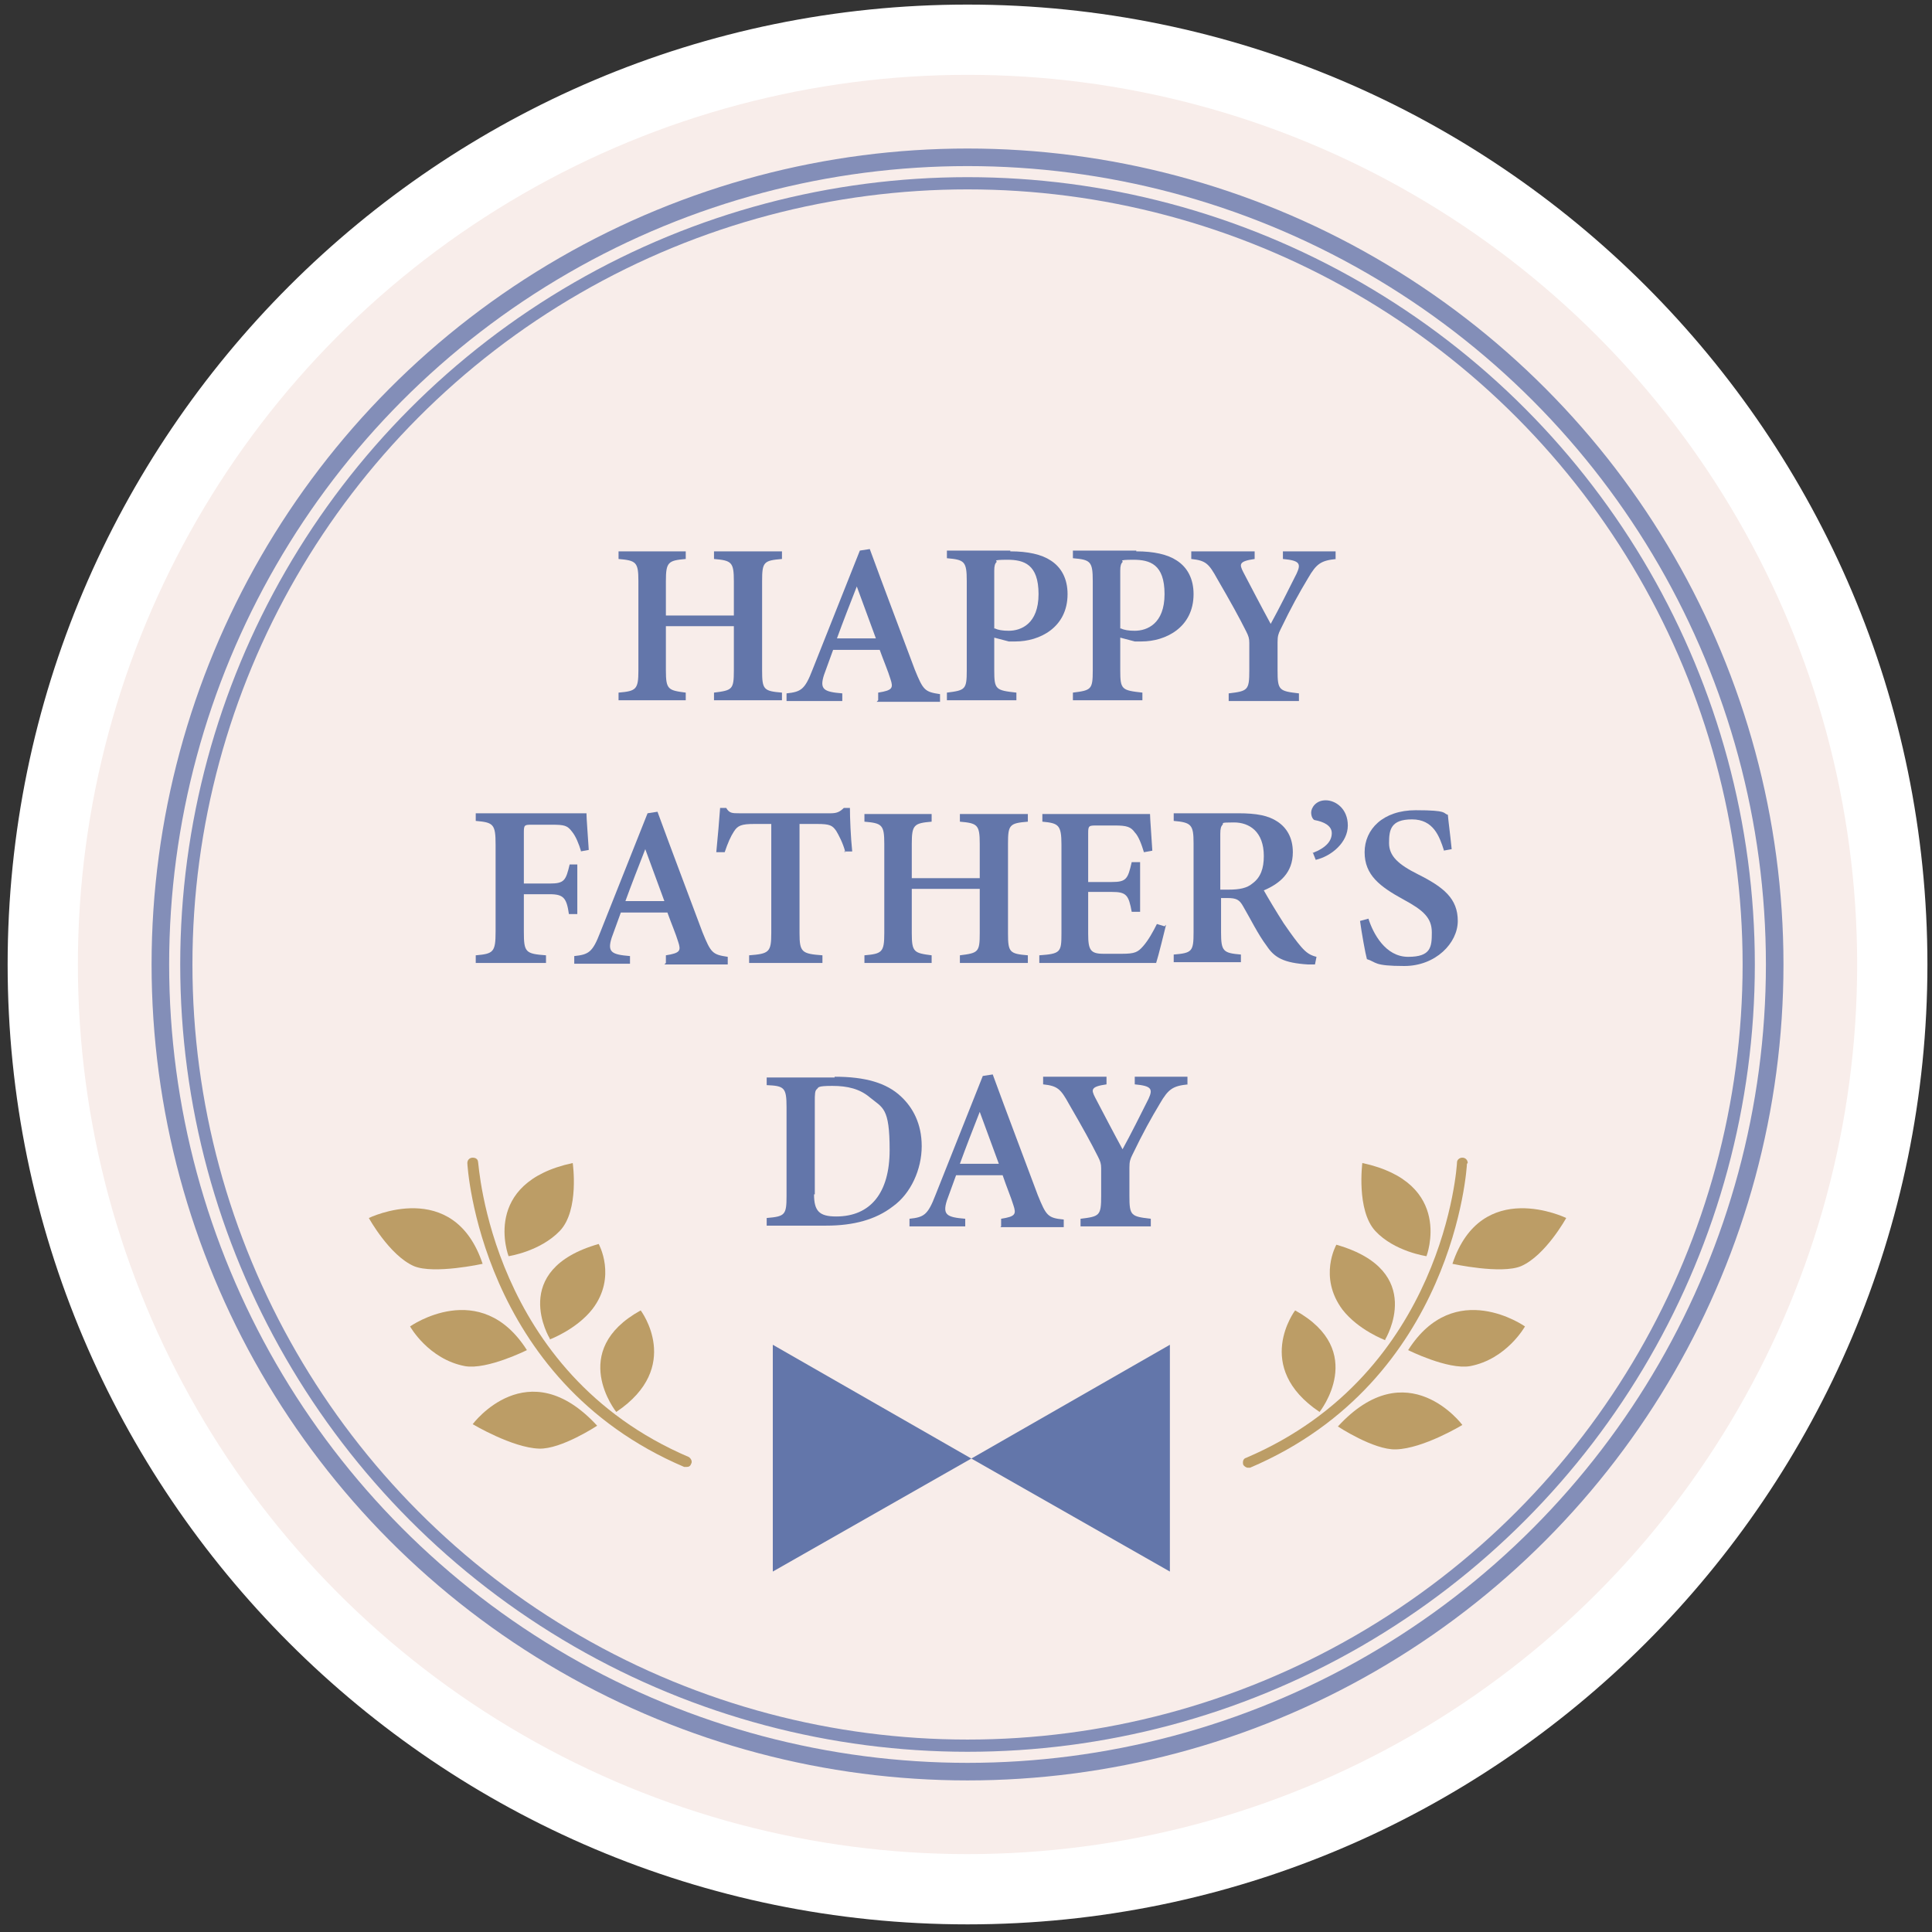 <?xml version="1.0" encoding="UTF-8"?>
<svg id="_レイヤー_2" xmlns="http://www.w3.org/2000/svg" version="1.1" viewBox="0 0 253 253">
  <rect x="0" y="0" width="253" height="253" fill="#333333" stroke="none"/>
  <!-- Generator: Adobe Illustrator 29.5.1, SVG Export Plug-In . SVG Version: 2.1.0 Build 141)  -->
  <defs>
    <style>
      .st0 {
        fill: #6376aa;
      }

      .st1 {
        fill: #fff;
      }

      .st2 {
        stroke-width: 2.3px;
      }

      .st2, .st3 {
        fill: none;
        stroke: #838eb8;
        stroke-miterlimit: 10;
      }

      .st4 {
        fill: #f8edea;
      }

      .st3 {
        stroke-width: 1.6px;
      }

      .st5 {
        fill: #bc9d66;
      }
    </style>
  </defs>
  <g id="layout">
    <g>
      <path class="st1" d="M126.7,252C57.4,252,1,195.6,1,126.3S57.4.6,126.7.6s125.7,56.4,125.7,125.7-56.4,125.7-125.7,125.7Z"/>
      <circle class="st4" cx="126.7" cy="126.3" r="116.5"/>
      <circle class="st2" cx="126.7" cy="126.3" r="105.7"/>
      <circle class="st3" cx="126.7" cy="126.3" r="102.3"/>
      <polygon class="st0" points="153.2 205.8 127.2 191 101.2 205.8 101.2 176.1 127.2 191 153.2 176.1 153.2 205.8"/>
      <g>
        <path class="st5" d="M63.2,165.5c-3.8-11.4-14.9-6-14.9-6,0,0,2.7,4.9,5.9,6.3,2.6,1.1,9-.3,9-.3h0Z"/>
        <path class="st5" d="M69,176.8c-6.1-9.6-15.3-3.1-15.3-3.1,0,0,2.4,4.3,7.2,5.2,2.9.5,8.1-2.1,8.1-2.1Z"/>
        <path class="st5" d="M62.6,152.2c0-.4-.3-.6-.7-.6-.4,0-.7.3-.7.7,0,.3,1.6,28.4,28.4,39.8,0,0,.2,0,.3,0,.3,0,.5-.1.6-.4.2-.3,0-.7-.3-.9-26-11.1-27.5-38.4-27.6-38.7h0Z"/>
        <path class="st5" d="M73.3,161.2c2.6-2.7,1.7-8.9,1.7-8.9-12.1,2.6-8.4,12.2-8.4,12.2,0,0,4.1-.6,6.7-3.3h0Z"/>
        <path class="st5" d="M72,175.4s3.5-1.3,5.6-4c3.2-4.2.8-8.5.8-8.5-11.9,3.4-6.4,12.4-6.4,12.4h0Z"/>
        <path class="st5" d="M61.9,186.5s5.2,3.1,8.7,3.2c2.9.1,7.6-3,7.6-3-9.1-9.9-16.3-.2-16.3-.2Z"/>
        <path class="st5" d="M80.7,184.9c8.8-5.9,3.2-13.3,3.2-13.3-9.6,5.3-3.2,13.3-3.2,13.3Z"/>
        <path class="st5" d="M190.2,165.5s6.4,1.4,9,.3c3.2-1.4,5.9-6.3,5.9-6.3,0,0-11.1-5.4-14.9,6h0Z"/>
        <path class="st5" d="M184.4,176.8s5.2,2.6,8.1,2.1c4.8-.9,7.2-5.2,7.2-5.2,0,0-9.2-6.5-15.3,3.1Z"/>
        <path class="st5" d="M192.2,152.3c0-.4-.3-.7-.7-.7-.4,0-.7.3-.7.6,0,.3-1.6,27.6-27.6,38.7-.4.1-.5.5-.4.9.1.2.4.4.6.4s.2,0,.3,0c26.8-11.4,28.4-39.5,28.4-39.8h0Z"/>
        <path class="st5" d="M186.8,164.5s3.7-9.6-8.4-12.2c0,0-.8,6.2,1.7,8.9s6.7,3.3,6.7,3.3h0Z"/>
        <path class="st5" d="M181.4,175.4s5.5-9-6.4-12.4c0,0-2.4,4.2.8,8.5,2.1,2.7,5.6,4,5.6,4h0Z"/>
        <path class="st5" d="M175.2,186.8s4.7,3.1,7.6,3c3.6-.1,8.7-3.2,8.7-3.2,0,0-7.2-9.7-16.3.2h0Z"/>
        <path class="st5" d="M172.8,184.9s6.4-8-3.2-13.3c0,0-5.6,7.4,3.2,13.3Z"/>
      </g>
      <g>
        <path class="st0" d="M102.4,73.2c-2.4.2-2.6.4-2.6,2.9v11.7c0,2.5.2,2.7,2.6,2.9v1h-8.9v-1c2.4-.3,2.6-.4,2.6-2.9v-5.8h-8.9v5.8c0,2.5.3,2.6,2.6,2.9v1h-8.8v-1c2.3-.2,2.6-.4,2.6-2.9v-11.7c0-2.5-.3-2.7-2.6-2.9v-1h8.8v1c-2.3.2-2.6.4-2.6,2.9v4.5h8.9v-4.5c0-2.5-.3-2.7-2.6-2.9v-1h8.9v1Z"/>
        <path class="st0" d="M115,91.7v-1c1.9-.3,2-.6,1.6-1.8-.3-1-.9-2.4-1.4-3.8h-6.1c-.4,1.1-.8,2.2-1.2,3.3-.6,1.9,0,2.2,2.4,2.4v1h-7.3v-1c1.9-.2,2.4-.5,3.4-3.1l6.2-15.6,1.3-.2c1.9,5.2,4,10.7,5.9,15.8,1.1,2.7,1.3,2.9,3.3,3.2v1h-8.3ZM112.2,76.8c-.9,2.3-1.8,4.6-2.6,6.8h5.1l-2.5-6.8Z"/>
        <path class="st0" d="M132.3,72.2c2.3,0,4.1.4,5.3,1.2,1.4.9,2.2,2.4,2.2,4.4,0,4.4-3.7,6.2-6.8,6.2-.3,0-.7,0-.9,0l-1.9-.5v4.3c0,2.5.2,2.6,2.9,2.9v1h-9.1v-1c2.4-.3,2.6-.4,2.6-2.9v-11.7c0-2.6-.3-2.8-2.6-3v-1h8.3ZM130.3,82.3c.4.2,1,.3,1.8.3,1.6,0,3.9-.9,3.9-4.8s-1.9-4.5-4.1-4.5-1.2.2-1.4.3c-.2.2-.3.5-.3,1.1v7.6h0Z"/>
        <path class="st0" d="M148.8,72.2c2.3,0,4.1.4,5.3,1.2,1.4.9,2.2,2.4,2.2,4.4,0,4.4-3.7,6.2-6.8,6.2-.3,0-.7,0-.9,0l-1.9-.5v4.3c0,2.5.2,2.6,2.9,2.9v1h-9.1v-1c2.4-.3,2.6-.4,2.6-2.9v-11.7c0-2.6-.3-2.8-2.6-3v-1h8.3,0ZM146.8,82.3c.4.2,1,.3,1.8.3,1.6,0,3.9-.9,3.9-4.8s-1.9-4.5-4.1-4.5-1.2.2-1.4.3c-.2.2-.3.5-.3,1.1v7.6h0Z"/>
        <path class="st0" d="M175,73.2c-2,.2-2.6.6-3.7,2.5-1.2,2-2.2,3.8-3.6,6.7-.3.6-.4.9-.4,1.7v3.7c0,2.6.2,2.7,2.8,3v1h-9.2v-1c2.5-.3,2.7-.4,2.7-3v-3.6c0-.6-.1-.9-.4-1.5-.9-1.8-2-3.8-3.8-6.9-1.1-2-1.5-2.4-3.4-2.6v-1h8.3v1c-2.1.3-2,.7-1.5,1.7,1.1,2.1,2.4,4.6,3.6,6.8,1-1.8,2.5-4.8,3.4-6.6.6-1.3.4-1.7-1.8-1.9v-1h6.9v1h0Z"/>
        <path class="st0" d="M76.1,111.5c-.3-1-.7-2-1.2-2.6-.6-.8-1-.9-2.6-.9h-2.6c-1,0-1.1,0-1.1,1v6.7h3.4c1.9,0,2.1-.4,2.6-2.5h1v6.5h-1.1c-.3-2.1-.7-2.6-2.5-2.6h-3.4v4.9c0,2.7.2,2.9,2.9,3.1v1h-9.2v-1c2.3-.2,2.6-.4,2.6-3.1v-11.4c0-2.7-.3-2.9-2.6-3.1v-1h10c2.6,0,4,0,4.5,0,0,.7.2,3.1.3,4.8l-1.1.2h0Z"/>
        <path class="st0" d="M87.2,126.1v-1c1.9-.3,2-.6,1.6-1.8-.3-1-.9-2.4-1.4-3.8h-6.1c-.4,1.1-.8,2.2-1.2,3.3-.6,1.9,0,2.2,2.4,2.4v1h-7.3v-1c1.9-.2,2.4-.5,3.4-3.1l6.2-15.6,1.3-.2c1.9,5.2,4,10.7,5.9,15.8,1.1,2.7,1.3,2.9,3.3,3.2v1h-8.3ZM84.5,111.2c-.9,2.3-1.8,4.6-2.6,6.8h5.1s-2.5-6.8-2.5-6.8Z"/>
        <path class="st0" d="M110.7,111.6c-.3-1.2-.9-2.3-1.2-2.8-.5-.7-.8-.9-2.5-.9h-2.3v14.3c0,2.5.3,2.7,3,2.9v1h-9.6v-1c2.6-.2,2.9-.4,2.9-2.9v-14.3h-2.2c-1.7,0-2.2.2-2.7,1-.4.6-.8,1.5-1.2,2.7h-1.1c.2-2.1.4-4.3.5-5.8h.8c.4.7.8.7,1.7.7h12c.8,0,1.2-.2,1.7-.7h.8c0,1.3.1,3.8.3,5.7h-1.1c0,0,0,0,0,0Z"/>
        <path class="st0" d="M134.6,107.6c-2.4.2-2.6.4-2.6,2.9v11.7c0,2.5.2,2.7,2.6,2.9v1h-8.9v-1c2.4-.3,2.6-.4,2.6-2.9v-5.8h-8.9v5.8c0,2.5.3,2.6,2.6,2.9v1h-8.8v-1c2.3-.2,2.6-.4,2.6-2.9v-11.7c0-2.5-.3-2.7-2.6-2.9v-1h8.8v1c-2.3.2-2.6.4-2.6,2.9v4.5h8.9v-4.5c0-2.5-.3-2.7-2.6-2.9v-1h8.9v1h0Z"/>
        <path class="st0" d="M152.7,121.1c-.2.8-1,4.1-1.3,5h-15.3v-1c2.8-.2,2.9-.4,2.9-2.9v-11.6c0-2.6-.4-2.8-2.5-3v-1h9.6c3,0,4.1,0,4.5,0,0,.6.2,3,.3,4.8l-1.1.2c-.3-1-.7-2.1-1.2-2.6-.5-.7-1-.9-2.6-.9h-2.3c-1.1,0-1.2,0-1.2,1v6.4h3.1c1.9,0,2.1-.4,2.6-2.6h1.1v6.5h-1.1c-.4-2.2-.7-2.6-2.6-2.6h-3.1v5.5c0,2.1.3,2.6,2,2.6h2.4c1.7,0,2.1-.2,2.8-1,.7-.8,1.3-1.9,1.8-2.9l1,.3h0Z"/>
        <path class="st0" d="M172.3,126.3c-.2,0-.6,0-1,0-3.2-.2-4.4-.9-5.4-2.4-1.2-1.6-2.1-3.5-3.1-5.2-.5-.9-.9-1.1-2.1-1.1h-.8s0,4.5,0,4.5c0,2.5.3,2.7,2.6,2.9v1h-8.8v-1c2.4-.2,2.6-.4,2.6-2.9v-11.7c0-2.4-.3-2.7-2.6-2.9v-1h8.4c2.5,0,4,.3,5.2,1.1,1.2.8,2,2.1,2,4,0,2.7-1.7,4.1-3.8,5,.5.9,1.7,2.9,2.6,4.3,1.1,1.6,1.7,2.4,2.3,3.1.7.8,1.2,1.1,2,1.3l-.2,1h0ZM160.9,116.5c1.4,0,2.4-.2,3.1-.8,1.1-.8,1.5-2,1.5-3.6,0-3.2-1.9-4.4-3.9-4.4s-1.3.1-1.5.3c-.2.2-.3.5-.3,1.2v7.3h1,0Z"/>
        <path class="st0" d="M171.9,111.7c1.8-.7,2.5-1.6,2.5-2.6s-1.1-1.5-2.2-1.7c-.2,0-.5-.4-.5-1s.6-1.6,1.9-1.6,2.9,1.1,2.9,3.3-2.1,4-4.2,4.5l-.4-1h0Z"/>
        <path class="st0" d="M189.1,111.4c-.6-1.9-1.4-4.1-4.2-4.1s-3,1.4-3,3.1,1.2,2.8,3.8,4.1c3.4,1.7,5.2,3.2,5.2,6.1s-2.9,5.9-7,5.9-3.6-.5-4.9-.9c-.2-.7-.7-3.5-.9-5l1.1-.3c.6,1.9,2.2,5,5.2,5s3.1-1.3,3.1-3.2-1.1-2.9-3.7-4.3c-3.1-1.7-5.1-3.2-5.1-6.2s2.4-5.5,6.7-5.5,3.5.4,4.2.6c.1,1.1.3,2.5.5,4.5l-1.1.2h0Z"/>
        <path class="st0" d="M109.3,141c4,0,6.8.8,8.7,2.6,1.5,1.4,2.7,3.5,2.7,6.5s-1.4,6.2-3.8,7.9c-2.2,1.7-5.1,2.5-8.7,2.5h-7.8v-1c2.4-.2,2.6-.4,2.6-2.9v-11.6c0-2.6-.3-2.8-2.6-2.9v-1h8.9ZM106.6,156.4c0,2.2.7,2.9,2.9,2.9,4.5,0,7-3.1,7-8.7s-.9-5.5-2.6-6.9c-1.3-1.1-2.9-1.5-4.9-1.5s-1.8.2-2,.4c-.3.2-.3.7-.3,1.7v12.1h0Z"/>
        <path class="st0" d="M131.1,160.6v-1c1.9-.3,2-.6,1.6-1.8-.3-1-.9-2.4-1.4-3.9h-6.1c-.4,1.1-.8,2.2-1.2,3.3-.6,1.9,0,2.2,2.4,2.4v1h-7.3v-1c1.9-.2,2.4-.5,3.4-3.1l6.2-15.6,1.3-.2c1.9,5.2,4,10.7,5.9,15.8,1.1,2.7,1.3,3,3.4,3.2v1h-8.3ZM128.3,145.6c-.9,2.3-1.8,4.6-2.6,6.8h5.1l-2.5-6.8Z"/>
        <path class="st0" d="M155.6,142c-2,.2-2.6.6-3.7,2.5-1.2,2-2.2,3.8-3.6,6.7-.3.6-.4.9-.4,1.7v3.7c0,2.6.2,2.7,2.8,3v1h-9.2v-1c2.5-.3,2.7-.4,2.7-3v-3.6c0-.6-.1-.9-.4-1.5-.9-1.8-2-3.8-3.8-6.9-1.1-2-1.5-2.4-3.4-2.6v-1h8.3v1c-2.1.3-2,.7-1.5,1.7,1.1,2.1,2.4,4.6,3.6,6.8,1-1.8,2.5-4.8,3.4-6.6.6-1.3.4-1.7-1.8-1.9v-1h6.9v1h0Z"/>
      </g>
    </g>
  </g>
</svg>